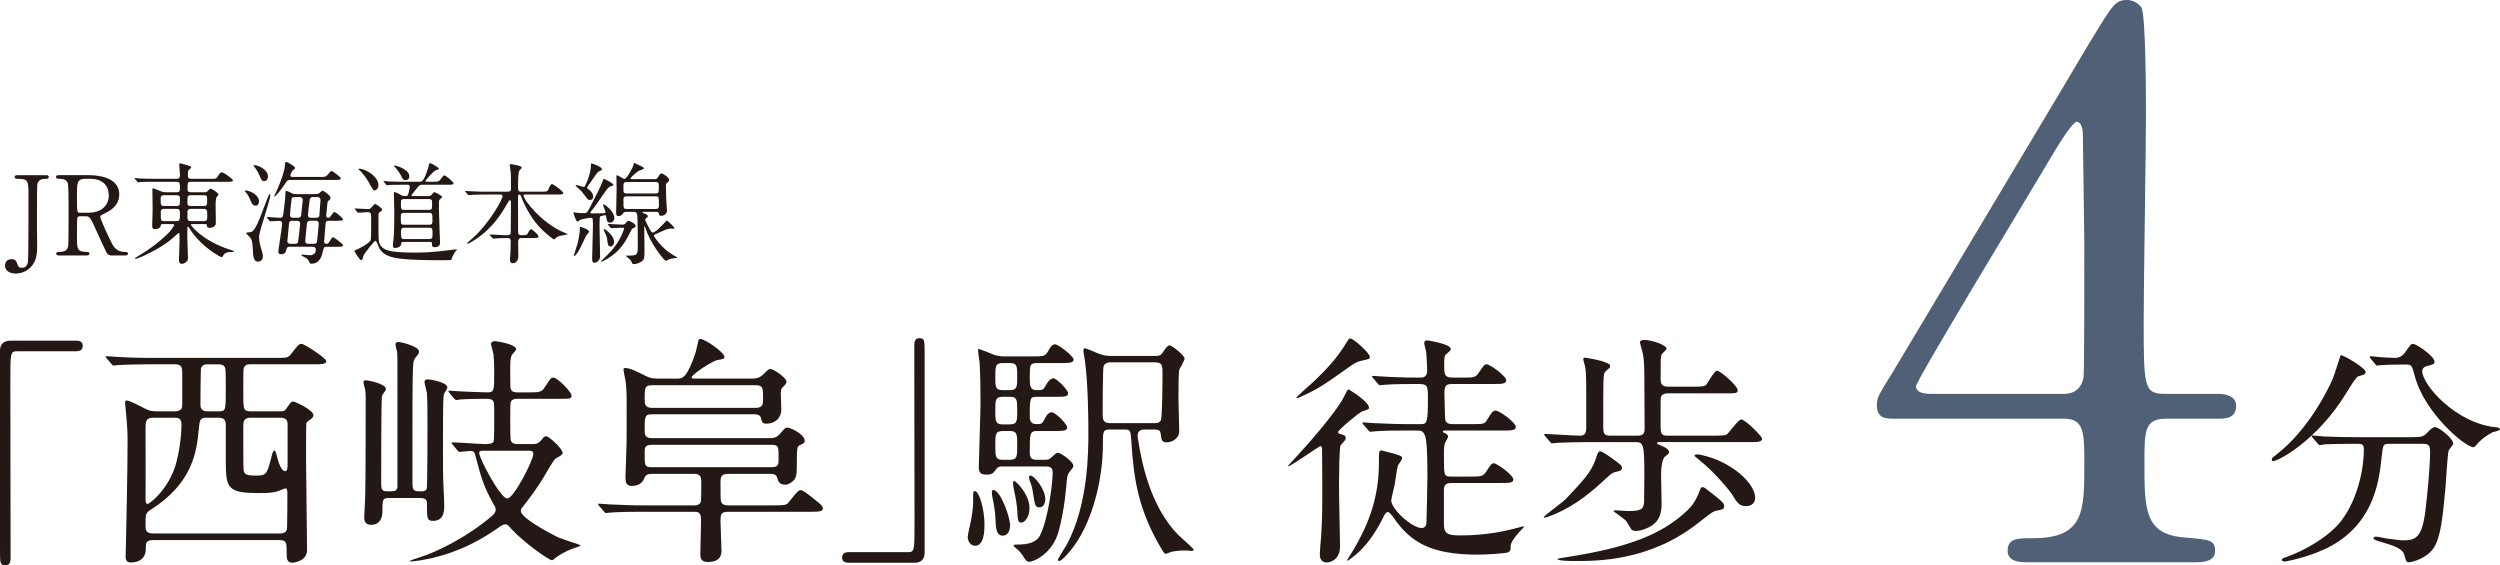 <?xml version="1.0" encoding="UTF-8"?><svg id="_レイヤー_2" xmlns="http://www.w3.org/2000/svg" width="385.807" height="87.224" viewBox="0 0 385.807 87.224"><defs><style>.cls-1{fill:#231815;}.cls-2{fill:#4f6077;}</style></defs><g id="_レイヤー_1-2"><path class="cls-1" d="M7.097,27.033c.17,0,.426,0,.426.289,0,.271-.238.271-.511.271-.221,0-1.121,0-1.258.884-.051.289-.051,5.473-.051,6.442,0,.425.034,2.499.034,2.975,0,1.02-.017,2.363-1.037,3.383-.629.629-1.462.935-2.277.935-.918,0-1.649-.408-1.649-1.224,0-.425.222-.986,1.003-.986.629,0,.731.272.969.918.119.306.289.408.612.408.782,0,.901-.612.969-1.02.068-.51.068-8.788.068-10.08,0-2.396,0-2.635-1.785-2.635-.067,0-.34,0-.34-.271,0-.289.255-.289.425-.289h4.402Z"/><path class="cls-1" d="M13.71,27.033c.816,0,4.691.085,4.691,2.94,0,1.734-1.309,2.516-2.261,2.975-.595.289-.663.323-.663.51,0,.408,1.428,3.417,1.769,4.062.237.459.696,1.36,2.006,1.36.17,0,.51,0,.51.272,0,.238-.34.272-.425.272h-2.125c-.17,0-.51,0-.799-.493-.103-.17-1.31-2.805-1.496-3.229-.935-2.057-1.054-2.329-1.648-2.329h-.936c-.119,0-.34.068-.391.204-.068.17-.068,2.414-.068,2.805,0,2.057,0,2.499,1.564,2.499.118,0,.356,0,.356.272s-.306.272-.493.272h-4.198c-.17,0-.425-.034-.425-.272,0-.272.238-.272.476-.272,1.173,0,1.343-.544,1.395-1.173.033-.578.033-5.252.033-6.051,0-.629,0-3.009-.136-3.434-.221-.629-.952-.629-1.343-.629-.102,0-.459,0-.459-.306,0-.255.306-.255.51-.255h4.556ZM13.098,27.593c-1.224,0-1.224.765-1.224,2.516,0,2.668,0,2.72.459,2.72h1.377c1.666,0,3.077-.918,3.077-2.686,0-1.189-.646-2.55-2.856-2.55h-.833Z"/><path class="cls-1" d="M25.1,34.58c-.271,0-.288.102-.306.289-.051.357-.544.493-.85.493-.272,0-.459-.051-.459-.51,0-.204.068-2.005.068-2.379,0-.51-.034-2.805-.034-3.281,0-.085,0-.136.067-.136.085,0,.459.136.766.272.544.238.781.34,1.258.34h1.665c.188,0,.493,0,.493-.51,0-.901,0-1.105-.544-1.105h-3.399c-1.496,0-1.989.017-2.142.034-.068.017-.306.051-.374.051-.051,0-.085-.051-.136-.119l-.34-.391c-.068-.068-.068-.085-.068-.102,0-.034.017-.051.068-.051.102,0,.629.051.747.068.833.034,1.53.051,2.329.051h3.314c.493,0,.544-.187.544-.629,0-.238-.102-1.309-.102-1.53,0-.187.034-.238.152-.238.052,0,.885.238,1.174.323.492.136.51.221.51.323s-.392.391-.425.459c-.052.119-.085.238-.085.748,0,.391.051.544.561.544h3.025c.714,0,.799,0,.986-.306.408-.697.544-.697.663-.697.34,0,1.717,1.054,1.717,1.224,0,.238-.34.238-.918.238h-5.474c-.612,0-.612.102-.612,1.139,0,.221.052.476.493.476h2.074c.306,0,.391,0,.577-.221.238-.255.307-.323.426-.323.203,0,1.206.663,1.206.884,0,.102-.34.459-.356.561-.051.153-.085.731-.085.901,0,.459.034,2.533.034,2.958,0,.731-.918.731-.986.731-.356,0-.374-.153-.391-.391-.018-.187-.068-.187-.493-.187h-1.768c-.085,0-.204,0-.204.119,0,.136,1.836,2.516,6.153,3.875.425.136.476.153.476.204,0,.068-.033.102-.119.102-.611,0-1.24,0-1.563.595-.085.17-.119.221-.221.221-.153,0-2.261-1.19-3.723-2.839-.697-.782-1.003-1.241-1.326-1.75-.051-.068-.067-.119-.136-.119-.085,0-.085.102-.085.17,0,.221-.018,1.139-.018,1.326,0,.493.103,3.077.103,3.281,0,.272-.034.476-.306.697-.119.085-.374.255-.629.255-.408,0-.459-.34-.459-.561,0-.102.102-2.72.102-3.213,0-.884,0-.986-.136-.986-.051,0-.884.748-1.003.85-1.802,1.598-5.287,3.145-5.66,3.145-.034,0-.085,0-.085-.068,0-.085.765-.544,1.002-.68,1.989-1.189,4.046-2.992,4.573-3.722.17-.238.476-.663.476-.748,0-.153-.136-.153-.289-.153h-1.496ZM27.225,31.792c.544,0,.544-.187.544-1.037,0-.442-.034-.629-.544-.629h-1.887c-.51,0-.544.204-.544.629,0,.867.018,1.037.562,1.037h1.869ZM25.355,32.234c-.222,0-.544.017-.544.476,0,1.377,0,1.411.544,1.411h1.835c.527,0,.578-.136.578-1.122,0-.527-.017-.765-.561-.765h-1.853ZM29.485,30.126c-.526,0-.561.136-.561.986,0,.51.034.68.544.68h1.955c.544,0,.544-.119.544-.986,0-.476,0-.68-.544-.68h-1.938ZM31.424,34.121c.561,0,.561-.255.561-.765,0-.867,0-1.122-.578-1.122h-1.921c-.561,0-.561.272-.561.748,0,1.003,0,1.139.561,1.139h1.938Z"/><path class="cls-1" d="M39.466,31.741c-.477,0-.63-.357-.833-.884-.137-.34-.426-.901-.663-1.139-.034-.034-.204-.204-.204-.221,0-.085.085-.102.187-.102.426,0,2.023.578,2.023,1.7,0,.374-.222.646-.51.646ZM39.771,40.376c-.562,0-.68-.748-.714-1.224-.103-1.938-.136-2.159-.612-2.669-.067-.085-.476-.442-.476-.51,0-.119.611-.119.696-.153.392-.119.681-.204,1.717-2.89.357-.952,1.037-2.737,1.105-2.839.017-.034.051-.119.136-.119.051,0,.103.034.103.119,0,.714-1.751,5.66-1.751,6.425,0,.085.051.833.152,1.224.392,1.376.442,1.53.442,1.802,0,.714-.527.833-.799.833ZM40.791,27.951c-.374,0-.459-.187-.781-.935-.222-.544-.562-1.037-.697-1.173-.051-.068-.188-.221-.188-.289s.119-.068.153-.068c.442,0,2.074.595,2.074,1.75,0,.306-.119.714-.562.714ZM50.718,34.07c-.459,0-.476.272-.492.731-.018.391-.204,2.193-.204,2.482,0,.306.204.34.356.34.255,0,.272-.034.493-.374.34-.561.374-.629.51-.629.238,0,1.564,1.054,1.564,1.224,0,.238-.34.238-.918.238h-1.598c-.442,0-.477.119-.629.799-.153.646-.426,1.819-1.803,1.819-.17,0-.17-.034-.322-.374-.17-.374-.392-.493-.766-.68-.391-.187-.391-.204-.391-.272,0-.051.051-.085.136-.085.034,0,.97.102,1.156.102.51,0,.935-.255.935-.918,0-.271-.204-.391-.492-.391h-3.57c-.187,0-.408.068-.459.306-.102.459-.187.85-.833.85-.289,0-.441-.102-.441-.408s.595-3.893.595-4.318-.357-.425-.476-.425c-.204,0-1.207.068-1.36.068-.051,0-.085-.034-.136-.102l-.34-.408c-.068-.068-.068-.085-.068-.102,0-.034.018-.051.051-.051.323,0,1.734.119,2.023.119.425,0,.441-.289.51-.782.17-1.462.289-2.21.306-3.162,0-.119.051-.204.153-.204.17,0,.85.391,1.003.442.152.051.356.051.493.051h2.872c.137,0,.408,0,.629-.102.103-.051.477-.442.578-.442.103,0,1.224.714,1.224,1.122,0,.204-.102.289-.34.476-.119.085-.119.153-.17.629-.017.221-.152,1.547-.152,1.649,0,.153.067.323.356.323.153,0,.188-.068.357-.289.374-.527.425-.595.561-.595.238,0,1.309.935,1.309,1.122,0,.221-.374.221-.9.221h-1.31ZM44.803,27.764c-.425,0-.51.119-.815.595-.596.918-1.462,1.972-1.615,1.972-.051,0-.051-.051-.051-.068,0-.051.34-.731.441-.969.307-.68,1.14-2.703,1.207-3.757.034-.493.051-.561.188-.561.17,0,1.394.68,1.394.969,0,.085-.391.34-.442.408-.033.068-.306.544-.306.748,0,.153.119.204.561.204h4.097c.731,0,.816,0,1.225-.476.34-.391.374-.442.476-.442.153,0,1.428.918,1.428,1.139,0,.238-.323.238-.9.238h-6.885ZM45.108,34.07c-.118,0-.441,0-.492.323,0,.034-.272,2.771-.272,2.805,0,.425.357.425.493.425h.697c.425,0,.459-.187.492-.493.052-.425.289-2.312.289-2.601,0-.459-.356-.459-.493-.459h-.714ZM45.482,30.415c-.425,0-.459.187-.476.272-.102.68-.255,2.38-.255,2.499,0,.425.374.425.493.425h.714c.459,0,.492-.238.526-.476.018-.085.238-2.244.238-2.278,0-.374-.289-.442-.493-.442h-.748ZM47.812,34.07c-.289,0-.408.187-.442.391-.017.17-.271,2.686-.271,2.753,0,.272.204.408.476.408h.867c.289,0,.442-.102.476-.306.018-.102.272-2.533.272-2.788,0-.459-.34-.459-.476-.459h-.901ZM48.305,30.415c-.17,0-.408.017-.493.323-.051.187-.289,2.329-.289,2.431,0,.442.391.442.493.442h.799c.356,0,.459-.17.476-.442.018-.119.17-2.193.17-2.278,0-.476-.34-.476-.476-.476h-.68Z"/><path class="cls-1" d="M54.8,32.319q-.068-.085-.068-.102c0-.034.034-.051.051-.051.289,0,1.632.102,1.938.102.322,0,.391-.034.595-.255.441-.476.493-.544.561-.544.085,0,1.088.595,1.088.901,0,.085-.067.153-.119.187-.17.119-.407.289-.425.374-.017.085-.017,1.853-.017,2.125,0,2.125.051,2.261.17,2.533.441,1.054,1.581,1.394,5.456,1.394,3.077,0,4.964-.374,6.12-.476.033,0,.373-.051.373-.034,0,.068-.067.153-.237.323-.068.068-.323.51-.477.833-.033.068-.118.442-.187.493-.017.034-1.751.034-1.938.034-1.599,0-4.25-.034-5.797-.221-1.343-.17-2.686-.442-3.349-1.615-.085-.153-.408-1.156-.612-1.156-.136,0-1.802,2.006-1.869,2.38-.051.306-.119.595-.34.595-.255,0-1.021-1.36-1.021-1.377,0-.136.188-.187.289-.221.255-.085,2.006-.935,2.227-1.513.068-.187.068-2.651.068-3.042,0-1.105,0-1.241-.595-1.241-.221,0-1.207.085-1.411.085-.051,0-.085-.034-.153-.119l-.322-.391ZM57.791,29.396q-.221,0-.781-1.071c-.188-.357-.527-.986-1.36-1.904-.051-.051-.323-.255-.323-.323s.103-.068.119-.068c.952,0,3.162,1.309,2.94,2.72-.051.323-.322.646-.595.646ZM62.228,37.333c-.221,0-.289.017-.322.323-.052.493-.646.612-.918.612-.17,0-.357-.017-.357-.391,0-.187.102-1.003.119-1.173.068-.765.102-2.448.102-3.893,0-.476-.067-2.924-.067-3.009,0-.051,0-.153.067-.153.222,0,.731.272,1.088.476.068.034.238.136.442.136.306,0,.408,0,.51-.102.188-.187.34-1.207.34-1.343,0-.306-.221-.306-.391-.306h-.595c-1.496,0-1.989.034-2.159.034-.051.017-.306.051-.356.051-.052,0-.086-.051-.153-.119l-.323-.391c-.067-.068-.067-.085-.067-.102,0-.034.017-.051.051-.051.119,0,.646.068.748.068.833.034,1.547.051,2.328.051h2.448c.306,0,.663,0,1.343-2.244.017-.068.085-.408.102-.476.018-.068.052-.153.17-.153.188,0,1.377.697,1.377.884,0,.085-.425.17-.493.204-.577.323-1.614,1.598-1.614,1.683,0,.017.034.102.153.102h.985c.867,0,.986,0,1.496-.748.051-.085.17-.238.289-.238.237,0,1.428,1.054,1.428,1.207,0,.238-.34.238-.918.238h-3.773c-.527,0-.595.051-1.003.578-.119.136-.816,1.003-.816,1.071,0,.102.137.102.188.102h2.362c.272,0,.392,0,.595-.238.272-.323.307-.357.392-.357.204,0,1.207.578,1.207.731,0,.102-.392.391-.426.458-.067.119-.067.255-.067,1.496,0,.799.17,4.76.17,5.117,0,.476-.357.68-.799.68-.408,0-.442-.187-.442-.408,0-.289,0-.408-.237-.408h-4.199ZM62.567,27.797c-.34,0-.425-.153-.748-.816-.221-.442-.799-1.122-.815-1.139-.051-.051-.221-.204-.221-.255,0-.034.119-.034.136-.034.34,0,2.566.714,2.21,1.904-.085.272-.374.34-.562.34ZM66.223,34.682c.51,0,.51-.221.51-.731,0-.952-.018-1.104-.527-1.104h-3.842c-.51,0-.51.221-.51.765,0,.935,0,1.071.51,1.071h3.859ZM66.171,32.387c.511,0,.511-.136.511-.986,0-.458,0-.68-.511-.68h-3.773c-.526,0-.526.204-.526.697,0,.85,0,.969.526.969h3.773ZM66.239,36.892c.51,0,.51-.289.51-.867,0-.612,0-.884-.51-.884h-3.842c-.459,0-.51.255-.51.493,0,1.139,0,1.258.527,1.258h3.824Z"/><path class="cls-1" d="M80.503,36.739c-.459,0-.544.204-.544.714,0,.323.034,1.819.034,2.107,0,.612-.341,1.054-.867,1.054-.425,0-.425-.408-.425-.578,0-.153.067-.952.067-1.02.018-.595.051-1.615.051-1.733,0-.544-.271-.544-.492-.544h-.596c-.425,0-.9.034-1.104.051-.085,0-.425.034-.493.034q-.067,0-.152-.102l-.374-.425c-.018-.017-.052-.051-.052-.085,0-.034.052-.034.068-.034.34,0,1.853.119,2.159.119h.51c.493,0,.526-.221.526-.527,0-.714.034-3.893.034-4.539,0-.17,0-.323-.152-.323-.137,0-.153.051-.511.663-.73,1.258-2.039,3.519-4.776,5.354-.017.017-1.02.68-1.24.68-.034,0-.103-.017-.103-.068,0-.051.884-.799,1.054-.952,2.329-2.107,4.42-5.745,4.42-6.306,0-.255-.238-.255-.425-.255h-2.295c-.476,0-1.156,0-1.785.034-.102,0-.595.051-.696.051-.052,0-.068,0-.17-.102l-.34-.408c-.034-.051-.068-.085-.068-.102,0-.034.051-.034.068-.034.118,0,.662.051.781.051.969.051,1.598.068,2.295.068h3.383c.561,0,.561-.255.561-.544,0-1.462,0-2.023-.034-2.397-.017-.119-.152-1.071-.152-1.156,0-.153.102-.153.152-.153.052,0,1.7.221,1.7.527,0,.102-.356.408-.391.493-.17.374-.188,1.819-.188,2.312,0,.595,0,.918.442.918h3.179c.782,0,.9,0,1.088-.408.306-.714.408-.765.544-.765.204,0,1.733,1.122,1.733,1.359,0,.255-.322.255-.918.255h-4.878c-.222,0-.34,0-.34.153,0,.612,2.771,4.301,6.391,5.762.374.153.426.153.426.204,0,.051-.986.204-1.174.255-.306.085-.458.153-.714.391-.136.136-.17.17-.221.17-.067,0-1.444-.952-2.516-2.227-.289-.323-1.615-1.921-2.566-4.403-.085-.221-.119-.306-.272-.306-.204,0-.204.238-.204.425,0,1.479.018,3.858.018,5.354,0,.187,0,.493.476.493h.306c.527,0,.629-.034.816-.493.068-.136.238-.425.391-.425.222,0,1.156.884,1.156,1.088,0,.272-.289.272-.918.272h-1.683Z"/><path class="cls-1" d="M91.298,32.931c.562,0,1.258,0,1.684-.017.459-.017.459-.068.459-.17,0-.187-.392-1.071-.392-1.105s.051-.085.119-.085c.238,0,1.632,1.105,1.632,2.074,0,.476-.323.731-.663.731-.441,0-.493-.34-.578-.85-.033-.255-.051-.306-.187-.306-.068,0-.714.153-.765.204-.085.085-.085,1.19-.085,1.479,0,.731.085,3.978.085,4.641,0,.68-.51,1.02-.901,1.02-.289,0-.323-.289-.323-.714,0-.765.119-4.182.119-4.879,0-.238,0-1.003-.051-1.173-.034-.136-.085-.17-.306-.17-.068,0-1.275.17-1.564.306-.085.034-.407.289-.492.289-.17,0-.612-1.343-.612-1.377,0-.051.034-.051.085-.051.068,0,.629.068.748.085.085,0,.697.034.85.034.408,0,.477-.119,1.054-1.224.612-1.173,1.496-2.873,1.734-3.587.152-.425.17-.476.271-.476.052,0,1.428.646,1.428.901,0,.136-.033.136-.407.255-.222.068-.392.204-.51.357-.731.952-1.734,2.601-2.533,3.501-.068.068-.119.187-.085.238.017.051.119.068.187.068ZM90.907,35.752c0,.119-.374.476-.425.578-.374.697-.85,1.887-1.292,2.567-.034.051-.408.612-.578.612-.017,0-.067-.017-.067-.068,0-.051.51-1.564.577-1.819.341-1.326.357-2.125.357-2.261,0-.306,0-.357.102-.357.103,0,.527.187.663.238.425.187.663.323.663.51ZM90.891,29.276c.526.374.646.799.646,1.054,0,.408-.306.544-.51.544-.103,0-.221-.034-.374-.17-.136-.153-.748-1.003-.901-1.173-.152-.153-.935-.85-.935-.884,0-.068.068-.085.136-.085.17,0,.97.289,1.156.289.119,0,.153-.068.391-.629.204-.476.697-1.649.697-2.822,0-.068,0-.187.102-.187.018,0,1.581.51,1.581.867,0,.051,0,.153-.067.187-.068.051-.459.204-.527.272-.204.187-.952,1.326-1.139,1.581-.136.17-.595.765-.562.918.018.034.255.204.307.238ZM93.865,34.716q-.068-.085-.068-.119c0-.034.034-.034.051-.034.323,0,1.87.102,2.228.102.271,0,.391-.102.492-.238.17-.238.255-.34.426-.34.271,0,1.104.476,1.104.816,0,.102-.085.17-.17.204q-.357.136-.477.357c-.714,1.411-1.104,2.125-1.853,2.958-1.207,1.343-2.736,1.972-2.787,1.972-.018,0-.052,0-.052-.034,0-.051.018-.068.103-.153,1.274-1.258,1.411-1.394,1.733-1.802,1.31-1.598,1.717-3.094,1.717-3.127,0-.136-.067-.136-.561-.136-.204,0-1.258.068-1.411.068-.051,0-.085-.034-.153-.102l-.322-.391ZM94.766,37.316c0,.578-.425.731-.578.731-.373,0-.407-.442-.492-1.156-.018-.221-.137-.578-.459-1.275-.018-.068-.068-.153-.068-.187,0-.051.051-.085.085-.085.103,0,.544.357.731.544.17.17.781.765.781,1.428ZM96.687,32.693c-.221,0-.34,0-.493.187-.187.238-.391.476-.714.476-.391,0-.391-.255-.391-.714,0-.493.068-2.941.068-3.485,0-.289-.034-1.683-.034-1.989,0-.068,0-.119.102-.119.17,0,.952.561,1.156.561.34,0,1.377-1.887,1.394-2.227.018-.119.034-.238.136-.238.034,0,.851.408.986.476.238.119.476.238.476.374,0,.119-.696.306-.815.374-.562.391-1.258,1.037-1.258,1.173,0,.102.034.102.323.102h3.264c.356,0,.476-.017.611-.238.374-.578.425-.646.595-.646.222,0,1.173.629,1.173,1.003,0,.119-.085.238-.203.34-.238.204-.307.272-.307.561,0,.255.051,1.53.051,1.819,0,.323.119,1.87.119,2.005,0,.765-.815.816-.9.816-.238,0-.272-.068-.374-.408-.051-.204-.272-.204-.392-.204h-1.954c-.085,0-.153,0-.153.068,0,.068.034.085.323.204.136.034.493.187.493.391,0,.136-.034.153-.307.357-.034.034-.102.102-.102.204,0,.119.51,1.088.611,1.292.137.255.357.68.562.68.408,0,1.563-1.224,1.938-1.649.034-.051.188-.221.221-.221.086,0,1.19,1.003,1.19,1.189,0,.068-.051.085-.103.085-.067.017-.373-.017-.441-.017-.493,0-.85.17-2.312.833-.307.136-.307.153-.307.255,0,.17,1.156,1.938,2.958,2.992.544.323.612.34.612.408,0,.051-.052.051-.272.068-.238.017-.629.068-.969.187-.068.034-.425.238-.51.238-.153,0-1.921-2.04-2.855-4.318-.068-.153-.374-1.054-.408-1.054-.051,0-.051.493-.051.578,0,.17.033,2.838.033,3.145,0,1.037,0,1.411-.374,1.7-.34.255-.917.459-1.325.459-.103,0-.136-.034-.188-.119-.136-.289-.17-.374-.34-.578-.102-.102-.646-.561-.646-.578,0-.051.051-.051.493-.051,1.274,0,1.343-.17,1.343-1.411,0-.782,0-4.352-.085-4.844-.068-.408-.255-.493-.596-.493h-1.054ZM96.721,28.086c-.221,0-.442.034-.51.357v.969c0,.442.323.442.526.442h4.42c.51,0,.51-.068.51-1.309,0-.459-.34-.459-.51-.459h-4.437ZM96.721,30.296c-.187,0-.51.017-.51.476,0,1.445,0,1.479.51,1.479h4.487c.153,0,.477-.034.477-.459,0-1.428,0-1.496-.493-1.496h-4.471Z"/><path class="cls-1" d="M11.702,52.573c.722,0,1.063.228,1.063.798s-.304.836-1.063.836H2.621c-1.025,0-1.025.228-1.025,4.787,0,4.255.038,23.139.038,27.014,0,.874-.19,1.216-.798,1.216-.836,0-.836-.266-.836-2.508v-30.585c0-1.064.607-1.558,1.634-1.558h10.068Z"/><path class="cls-1" d="M23.638,83.348c-1.14,0-1.14.456-1.14,1.368,0,1.406-.987,2.09-2.279,2.09-.836,0-.836-.608-.836-1.026,0-.19.038-.95.038-1.14.076-3.534.266-12.121.266-16.414,0-1.064,0-1.9-.228-4.37-.076-.76-.152-1.52-.152-1.634,0-.152,0-.418.19-.418.569,0,2.279.95,2.887,1.254.685.38,1.179.418,1.977.418h2.545c.418,0,1.216-.038,1.216-.912v-5.015c0-.798-.076-1.33-1.102-1.33h-3.875c-.912,0-3.458.038-4.788.114-.113,0-.684.076-.798.076-.151,0-.228-.076-.342-.228l-.76-.874q-.152-.19-.152-.266c0-.076.076-.076.152-.076.229,0,1.368.114,1.634.114,1.102.076,3.077.152,5.243.152h19.226c1.709,0,1.899,0,2.394-.646,1.063-1.368,1.178-1.52,1.596-1.52s3.799,2.204,3.799,2.66c0,.494-.76.494-2.014.494h-9.688c-.418,0-.911.038-1.063.722-.038.228-.038,3.191-.038,3.762,0,2.47,0,2.773,1.178,2.773h4.521c.494,0,.684-.038.912-.38.722-1.026.798-1.14,1.063-1.14.342,0,3.153,1.33,3.153,2.127,0,.228-.189.456-.38.57-.189.114-.684.494-.722.646-.038.228-.038,5.053-.038,5.699,0,1.976.152,11.702.152,13.906,0,1.71-2.09,1.938-2.242,1.938-.911,0-.911-.646-.911-1.862,0-1.14,0-1.634-1.103-1.634h-19.491ZM23.6,64.465c-1.14,0-1.14.684-1.14,1.71,0,1.634.038,8.814,0,10.258-.038.95.038,1.33.305,1.33.342,0,3.115-2.166,4.293-5.852.57-1.861.95-4.521.95-6.421,0-1.026-.646-1.026-1.064-1.026h-3.344ZM31.845,64.465c-1.025,0-1.025.38-1.178,1.862-.304,3.343-.95,8.245-7.371,12.31-.836.532-.836.722-.836,2.318,0,.798,0,1.368,1.178,1.368h19.529c.836,0,1.14-.304,1.14-1.026.038-1.634.038-3.533.038-5.129,0-.418,0-.798-.304-.798-.152,0-.76.304-.912.342-.684.266-1.178.38-3.153.38-4.825,0-5.129-.722-5.129-4.863v-5.661c0-.494-.114-1.102-1.064-1.102h-1.938ZM33.782,63.477c1.064,0,1.064-.152,1.064-3.496,0-.532,0-2.963-.076-3.153-.19-.57-.722-.608-1.063-.608h-1.597c-.493,0-.949.076-1.102.684-.038.228-.076,4.788-.076,5.434,0,.418,0,1.14,1.064,1.14h1.785ZM38.684,64.465c-1.102,0-1.14.646-1.14,1.368,0,.608,0,6.231.038,6.573.076.836.418.988,2.052.988,1.52,0,1.596-.304,2.317-3.116.038-.19.19-.76.418-.76.152,0,.342.798.418,1.064.076.342.532,2.127,1.216,2.127.342,0,.38-.494.38-1.14v-6.155c0-.684-.418-.95-1.14-.95h-4.56Z"/><path class="cls-1" d="M60.08,76.851c-1.063,0-1.063.228-1.063,2.052,0,.95-.342,2.09-1.748,2.09-1.025,0-1.063-.798-1.063-1.178,0-.456.151-2.622.151-3.115.076-2.736.076-12.386.076-15.122,0-.608,0-1.026-.114-1.596-.037-.114-.228-.798-.228-.988,0-.304.228-.304.342-.304.494,0,3.116.57,3.116,1.33,0,.076-.038.19-.076.266-.418.57-.456.608-.532.912-.114.608-.114,11.588-.114,13.336,0,1.102.152,1.292,1.026,1.292.949,0,1.367,0,1.481-.608v-17.971c0-1.596,0-2.28-.038-2.85-.038-.19-.266-1.064-.266-1.254,0-.228.189-.38.456-.38.151,0,3.191.608,3.191,1.52,0,.114-.076.304-.152.418-.607.684-.76.874-.798,2.128-.076,2.204-.076,3.761-.076,17.781,0,1.216.38,1.216,1.33,1.216.229,0,.722,0,.874-.38.114-.266.114-8.625.114-9.765,0-1.33,0-3.761-.076-4.977-.038-.266-.38-1.482-.38-1.748,0-.342.266-.418.531-.418.19,0,3.002.418,3.002,1.254,0,.152-.456.836-.532,1.026-.113.418-.151.57-.151,9.081,0,1.368,0,3.914.076,5.129.113,2.09.113,2.47.113,3.153,0,.532,0,2.204-1.709,2.204-.95,0-.95-.418-.95-2.47,0-.57,0-1.064-1.064-1.064h-4.749ZM69.845,68.606c-.114-.114-.152-.19-.152-.228,0-.076.038-.114.114-.114.798,0,4.332.266,5.054.266s1.216-.076,1.329-.456c.076-.266.076-2.432.076-2.887,0-.494.038-2.85-.076-3.154-.189-.494-.835-.494-1.216-.494-.949,0-3.153.038-4.027.114-.075.038-.455.076-.531.076-.114,0-.229-.114-.342-.228l-.723-.874c-.113-.152-.151-.19-.151-.266,0-.076.038-.076.113-.076.305,0,1.482.114,1.71.114.874.038,3.458.152,4.142.152,1.102,0,1.102-.19,1.102-3.153,0-.19,0-1.71-.113-2.66,0-.266-.381-1.406-.381-1.634,0-.38.381-.456.608-.456.266,0,3.268.456,3.268,1.254,0,.114-.304.456-.494.684-.342.342-.418.798-.418,2.204,0,.304,0,2.888.038,3.078.114.608.608.684,1.102.684h1.521c1.709,0,2.165,0,2.621-.722.912-1.406,1.026-1.558,1.368-1.558.646,0,2.812,2.204,2.812,2.773,0,.494-.342.494-1.33.494h-6.953c-.304,0-.911,0-1.102.532-.076.228-.076,2.014-.076,2.583,0,1.178,0,3.154.114,3.382.189.494.836.494,1.063.494h2.242c.531,0,.874,0,1.443-.684.19-.266.418-.532.684-.532.418,0,2.546,1.938,2.546,2.583q0,.304-.836.722c-.456.228-.607.494-2.014,2.887-.987,1.672-2.165,3.268-3.306,4.711-.151.152-.304.38-.304.646,0,.988,3.913,3.153,5.699,4.027.532.266,3.533,1.216,3.533,1.254,0,.152-.722.342-.911.418-.494.152-1.634.57-2.85,1.444-.19.152-.532.456-.646.456-.494,0-4.445-2.812-6.307-4.863-.418-.494-.608-.684-.912-.684-.342,0-.722.266-1.025.494-2.736,1.938-6.688,4.179-12.007,5.053-.607.114-1.52.19-1.558.19s-.114,0-.114-.076c0-.114,1.141-.456,1.406-.532,2.773-.874,7.371-3.116,11.284-6.459.266-.228.532-.532.532-.95,0-.19-.038-.342-.267-.722-1.634-2.85-2.014-4.37-2.888-7.675-.113-.456-.228-.646-.76-.646-.228,0-1.481.152-1.672.152-.113,0-.189-.114-.342-.266l-.722-.874ZM74.556,69.556c-.304,0-.607.038-.607.342,0,.836,3.268,7.029,4.331,7.029,1.026,0,4.027-5.927,4.027-6.877,0-.494-.418-.494-.722-.494h-7.029Z"/><path class="cls-1" d="M100.664,63.933c-1.178,0-1.178.304-1.178,2.47,0,.57,0,1.216,1.102,1.216h18.01c.607,0,1.178,0,1.747-.646.76-.874.836-.988,1.178-.988.418,0,2.66,1.026,2.66,2.014,0,.304-.038.38-.722.684-.418.19-.494.38-.494,2.584,0,1.634,0,2.204-.38,2.735-.305.418-.912.798-1.406.798-.949,0-1.102-.57-1.254-1.102-.189-.57-.684-.57-1.063-.57h-6.421c-1.216,0-1.254.494-1.254,1.406,0,1.824,0,2.698.114,2.964.228.456.722.494,1.102.494h7.066c1.559,0,1.824-.076,2.09-.304.342-.342,1.521-2.052,1.938-2.052.456,0,1.141.57,2.964,2.052.267.228.532.532.532.76,0,.532-.76.532-2.052.532h-12.576c-1.14,0-1.178.456-1.178,1.481,0,.684.151,4.065.151,4.445,0,.532,0,1.824-2.127,1.824-1.14,0-1.14-.798-1.14-1.254,0-.798.113-4.293.113-5.015,0-1.216-.189-1.481-1.063-1.481h-8.017c-.836,0-3.458,0-4.788.114-.113,0-.684.076-.798.076-.113,0-.189-.076-.342-.266l-.722-.836c-.152-.19-.152-.228-.152-.266,0-.076.038-.076.114-.076.267,0,1.444.114,1.672.114,1.748.076,3.458.152,5.205.152h7.865c.228,0,.76,0,.987-.532.076-.19.076-2.66.076-3.001,0-.798-.076-1.33-1.102-1.33h-6.497c-.836,0-1.026.228-1.254.798-.342.798-1.102,1.064-1.938,1.064s-.912-.722-.912-1.33c0-.532.114-2.926.114-3.419.076-1.938.076-2.508.076-7.523,0-1.368,0-2.508-.152-3.8-.038-.304-.342-1.671-.342-1.899,0-.114.076-.228.228-.228.76,0,1.672.456,3.191,1.216.874.456,1.521.418,2.014.418h2.926c.646,0,1.444,0,2.773-4.027.076-.228.342-1.482.418-1.786.038-.228.114-.304.342-.304.646,0,3.686,2.052,3.686,2.773,0,.304-.266.342-1.14.494-.684.114-3.913,2.204-3.913,2.66,0,.19.228.19.569.19h8.587c.722,0,1.254,0,2.014-.76.646-.646.722-.722.988-.722.494,0,2.47,1.368,2.47,1.938,0,.266-.076.38-.608.912-.113.114-.266.266-.266.912,0,.38.076,2.089.076,2.47,0,1.368-.988,2.204-2.28,2.204-.684,0-.722-.266-.836-.836-.151-.608-.798-.608-1.063-.608h-15.729ZM100.664,59.45c-1.178,0-1.178.418-1.178,2.09,0,.76,0,1.406,1.178,1.406h15.957c1.141,0,1.141-.646,1.141-1.444,0-1.596,0-2.052-1.141-2.052h-15.957ZM100.626,68.644c-1.14,0-1.14.418-1.14,1.368,0,1.862,0,2.089,1.14,2.089h18.39c1.14,0,1.14-.417,1.14-1.368,0-1.862,0-2.09-1.14-2.09h-18.39Z"/><path class="cls-1" d="M131.027,86.844c-.723,0-1.064-.228-1.064-.798s.305-.836,1.064-.836h9.08c1.026,0,1.026-.228,1.026-4.788,0-4.255-.038-23.138-.038-27.014,0-.874.189-1.216.798-1.216.798,0,.798.266.798,2.507v30.585c0,1.064-.57,1.558-1.596,1.558h-10.068Z"/><path class="cls-1" d="M151.927,80.917c0,.798,0,3.306-1.443,3.306-.646,0-1.141-.608-1.141-1.368,0-.342.38-1.976.418-2.127.229-1.064.418-2.394.418-3.229,0-1.596,0-1.71.229-1.71.038,0,.151.038.228.076.57.342,1.292,2.85,1.292,5.053ZM160.894,70.962c.874,0,.95,0,1.367-.38.494-.456.761-.722.988-.722.418,0,2.394,1.368,2.394,2.014,0,.228-.076.304-.722,1.14-.114.152-.229.418-.304,1.292-.038.494-.305,4.293-1.254,7.712-.912,3.344-3.762,4.673-4.521,4.673-.342,0-.494-.076-1.026-.988-.228-.342-.569-.722-.76-.874-.075-.076-.646-.494-.646-.646s.418-.152.76-.152c2.659,0,3.191-1.102,3.382-1.52,1.178-2.432,1.899-7.751,1.899-9.612,0-.912-.646-.912-1.178-.912h-6.688c-.304,0-.607.076-.798.342-.531.722-.646.912-1.558.912-.874,0-1.178-.304-1.178-1.178,0-.608.266-8.587.266-9.879,0-1.481-.037-4.939-.151-6.307-.038-.228-.229-1.52-.229-1.786,0-.152,0-.228.114-.228.19,0,1.938.722,2.317.874.532.19,1.064.266,1.634.266h4.256c1.558,0,2.014,0,2.394-.646.532-.95.722-1.216,1.216-1.216.418,0,2.812,1.786,2.812,2.355,0,.532-.798.532-2.052.532h-3.533c-1.178,0-1.178.266-1.178,2.28,0,1.33.076,1.899,1.063,1.899.798,0,1.026,0,1.33-.608.266-.456.684-1.216,1.254-1.216.531,0,2.279,1.824,2.279,2.318,0,.532-.646.532-1.748.532h-3.077c-1.102,0-1.102.19-1.102,3.191,0,1.026.836,1.026,1.102,1.026.57,0,.798,0,1.102-.608.19-.418.57-1.216,1.178-1.216s2.394,1.824,2.394,2.356-.76.532-2.014.532h-2.583c-1.178,0-1.178.304-1.178,3.381,0,.988.569,1.064,1.14,1.064h.836ZM155.878,81.068c0,1.216-.646,1.596-1.102,1.596-.95,0-1.102-.988-1.14-2.394-.038-1.064-.19-2.204-.456-3.381-.076-.266-.114-.646-.114-.912,0-.342.152-.418.38-.342,1.103.418,2.432,4.217,2.432,5.433ZM155.878,60.209c1.103,0,1.103-.608,1.103-2.052,0-1.634,0-2.127-1.141-2.127h-1.102c-1.14,0-1.14.532-1.14,2.089s0,2.09,1.14,2.09h1.14ZM155.878,65.491c1.103,0,1.103-.57,1.103-2.09,0-1.634,0-2.166-1.103-2.166h-1.14c-1.14,0-1.14.532-1.14,2.166,0,1.52,0,2.09,1.102,2.09h1.178ZM155.765,70.962c1.216,0,1.216-.494,1.216-2.204,0-1.672,0-2.242-1.103-2.242h-1.063c-1.216,0-1.216.494-1.216,2.204s0,2.242,1.178,2.242h.988ZM157.626,80.65c-.57,0-.57-.494-.646-1.899-.038-.684-.19-1.748-.418-2.736-.076-.266-.229-1.216-.229-1.368,0-.19,0-.418.152-.418.38,0,2.394,2.166,2.394,4.141,0,1.558-.836,2.28-1.254,2.28ZM161.312,77.041c0,.684-.342,1.254-.874,1.254-.684,0-.722-.228-1.063-2.47-.076-.532-.229-1.102-.494-1.748-.038-.152-.076-.266-.076-.418,0-.19.076-.304.266-.266.57.076,2.242,2.09,2.242,3.647ZM178.333,54.928c.569,0,.798-.114,1.025-.418.532-.798.836-1.216,1.14-1.216.343,0,2.318,1.558,2.318,2.052,0,.266-.722,1.444-.836,1.748-.114.456-.114,3.761-.114,4.445,0,.722.114,4.255.114,5.053,0,.988-1.026,1.671-1.899,1.671-.799,0-.836-.38-.95-1.216-.038-.456-.076-.76-1.026-.76h-1.481c-.266,0-1.063,0-1.063.95,0,.19.038.38.075.608.532,3.496,1.9,10.411,6.27,14.78.38.342,2.317,2.051,2.317,2.204s-.228.19-.38.19c-.151,0-.76-.076-.912-.076-.38,0-1.253.038-2.089.19-.152.038-.874.342-.95.342-.19,0-.418-.417-.532-.57-3.686-6.155-4.407-10.828-4.787-17.06-.114-1.52-.189-1.558-1.102-1.558h-2.128c-1.14,0-1.14.228-1.14,2.318,0,5.129-1.481,11.55-4.483,15.691-.304.456-1.824,2.28-2.242,2.28-.151,0-.228-.114-.228-.19,0-.152,1.178-2.014,1.406-2.394,3.305-6.193,3.305-14.324,3.305-17.288,0-1.976-.037-7.333-.531-11.019-.038-.228-.229-1.292-.229-1.558,0-.114,0-.38.152-.38.38,0,2.052.798,2.317.874.229.076.836.304,1.558.304h7.105ZM171.228,55.916c-.418,0-.836.304-.911.57-.152.418-.152,6.725-.152,7.485s.076,1.33,1.14,1.33h6.839c.267,0,.76,0,.988-.418.266-.418.266-6.915.266-7.523,0-1.064-.151-1.444-1.178-1.444h-6.991Z"/><path class="cls-1" d="M204.023,69.29c0-.114-.037-.456-.266-.456-.114,0-4.598,3.115-4.901,3.115-.038,0-.076-.038-.076-.076,0-.038,1.521-1.634,1.71-1.862.494-.532,5.775-6.345,6.991-8.929.228-.456.456-.988.607-.988.114,0,3.191,1.899,3.191,2.85,0,.19-.113.228-1.025.532-.494.152-3.762,2.888-3.762,3.191,0,.19.152.266.304.304.646.152.874.228.874.646,0,.076,0,.19-.076.266-.075.152-.646.722-.722.874-.189.418-.228,4.597-.228,5.433-.038,1.444.151,8.549.151,10.145,0,2.166-1.672,2.47-2.013,2.47-1.103,0-1.103-.988-1.103-1.33,0-.304.152-2.242.19-2.545.189-2.85.189-4.332.189-8.473,0-2.394-.038-4.673-.038-5.167ZM211.395,55.08c0,.304-.152.342-1.216.57-.607.114-1.14.38-1.938.95-3.724,2.66-4.863,3.458-7.522,4.635-.418.19-.456.228-.532.228-.038,0-.114,0-.114-.114s2.242-2.089,2.584-2.394c2.09-1.976,3.761-3.799,5.129-6.079.304-.494.38-.646.607-.646.456,0,3.002,2.241,3.002,2.849ZM217.094,66.44c-.874,0-3.458,0-4.787.114-.152,0-.685.076-.836.076-.114,0-.19-.076-.304-.228l-.761-.874q-.151-.19-.151-.266c0-.076.038-.076.151-.076.267,0,1.444.114,1.672.114,1.748.076,3.42.152,5.205.152h1.938c1.025,0,1.14-.19,1.14-4.179,0-1.976-.19-2.014-1.786-2.014-.874,0-3.457,0-4.787.114-.152,0-.684.076-.798.076-.152,0-.228-.076-.342-.228l-.76-.874c-.114-.19-.152-.19-.152-.266,0-.038.038-.076.152-.076.151,0,2.014.152,2.394.152,2.773.114,2.85.114,4.863.114.342,0,1.102,0,1.102-1.026,0-.836-.114-2.508-.151-2.926-.038-.228-.305-1.178-.305-1.368,0-.342.229-.418.494-.418.038,0,3.609.532,3.609,1.33,0,.19-.038.228-.722.798-.229.19-.304.456-.304,1.709,0,1.292,0,1.9,1.254,1.9h1.634c1.747,0,1.976,0,2.507-.836.761-1.102.836-1.216,1.178-1.216.456,0,3.002,1.786,3.002,2.47,0,.57-.722.57-2.052.57h-6.269c-1.026,0-1.216.304-1.216,1.52,0,.456.075,2.508.075,2.926,0,1.216,0,1.748,1.216,1.748h3.002c1.748,0,1.938,0,2.355-.76.608-1.026.874-1.33,1.254-1.33.608,0,3.115,1.861,3.115,2.507,0,.57-.684.57-2.014.57h-8.891c-.228,0-.342,0-.342.152,0,.114.114.19.342.266.152.076.456.266.456.532,0,.19-.418.798-.456.912-.113.342-.189.646-.189,1.862,0,3.306,0,3.381,1.14,3.381h2.926c1.747,0,1.938,0,2.508-.836.722-1.102.798-1.216,1.14-1.216.456,0,3.001,1.824,3.001,2.508,0,.532-.684.532-2.052.532h-7.484c-1.102,0-1.178.494-1.178,1.254v4.978c0,1.444.342,1.862,2.432,1.862,4.027,0,6.839-.646,8.358-1.026.229-.038,1.368-.38,1.444-.38.037,0,.113,0,.113.076s-.569.646-.684.76c-1.292,1.444-1.368,1.976-1.368,2.318,0,.418,0,.684-.418.874-.493.152-3.153.342-4.673.342-7.219,0-10.41-1.9-13.07-5.851-.151-.19-.531-.722-.798-.722-.228,0-.418.228-.722.874-1.558,3.116-3.002,4.559-3.609,5.167-.76.722-1.786,1.481-1.899,1.481-.038,0-.038-.038-.038-.076,0-.114.836-1.368.987-1.634,1.786-3.078,3.914-7.295,3.914-13.336,0-1.861,0-1.976.417-1.976.038,0,1.368.342,1.786.456,1.254.38,1.368.418,1.368.76,0,.228-.608.988-.646,1.14-.151.456-.418,2.507-.493,2.925-.076.304-.532,2.242-.532,2.394,0,1.406,3.229,4.293,4.673,4.293.229,0,.646-.038.76-.722.038-.342.152-6.687.152-7.181,0-1.406,0-5.243-.342-6.269-.304-.874-.722-.874-1.33-.874h-1.52Z"/><path class="cls-1" d="M250.307,72.216c0,.304-.152.456-.798.57-.685.114-1.103.532-1.558.95-2.204,2.052-4.56,4.104-7.941,5.585-.266.114-1.481.57-1.634.57-.076,0-.151,0-.151-.076,0-.19,2.925-2.317,3.267-2.66,3.534-3.685,4.294-4.673,5.016-7.067.038-.076.19-.456.418-.456.114,0,.722.266,1.748,1.026,1.481,1.063,1.634,1.216,1.634,1.558ZM252.662,67.238c1.025,0,1.14-.417,1.14-1.216,0-2.127-.038-4.331-.038-6.497,0-2.356,0-3.762-.228-4.901-.038-.304-.456-1.634-.456-1.786,0-.342.494-.38.646-.38,1.216,0,3.458.798,3.458,1.368,0,.152-.685.722-.76.874-.152.342-.152.684-.152,3.647,0,.684,0,1.33,1.178,1.33h3.951c1.444,0,1.71-.076,1.938-.342.228-.266,1.216-2.127,1.634-2.127.531,0,3.191,2.355,3.191,3.001,0,.494-.229.494-2.052.494h-8.663c-1.178,0-1.178.608-1.178,1.178v4.104c0,1.216.418,1.253,1.216,1.253h6.953c.456,0,1.672,0,1.976-.152.418-.228,1.786-2.355,2.317-2.355.57,0,3.191,2.583,3.191,2.963,0,.532-.684.532-2.014.532h-13.905c-.076,0-.305.038-.305.19,0,.076.114.114.874.456.608.266.912.456.988.874.038.19-.038.266-.532.646-.646.456-.684,2.28-.684,3.115,0,.228.076,3.838.076,4.293,0,2.014-.76,2.888-1.748,3.458-.76.418-1.596.684-2.241.684-.152,0-.343-.038-.532-.114-.229-.114-.798-1.292-.988-1.481-.266-.266-1.899-1.406-1.899-1.444,0-.114.152-.152.228-.152.114,0,1.786.114,2.128.114,2.166,0,2.317-.418,2.355-1.672,0-1.102.038-2.66.038-3.799,0-4.863-.151-5.167-1.367-5.167h-7.257c-.685,0-3.496.038-4.788.114-.113,0-.684.076-.836.076-.113,0-.189-.076-.304-.228l-.76-.874q-.152-.19-.152-.266c0-.076.076-.076.152-.076.76,0,4.483.266,5.357.266.836,0,.987-.494.987-1.253v-5.434c0-1.063,0-2.963-.151-3.913-.038-.152-.305-1.026-.305-1.216s.114-.228.267-.228c.038,0,3.875.57,3.875,1.254,0,.076,0,.19-.038.266-.113.114-.722.608-.798.76-.228.456-.228,1.253-.228,8.321,0,1.14.152,1.443,1.14,1.443h4.104ZM266.074,78.105c0,.456-.152.494-1.064.684-.646.114-.873.304-2.963,1.938-7.447,5.851-15.464,5.851-18.922,5.851-.417,0-2.773,0-2.773-.304,0-.076.912-.228,1.482-.304,9.46-1.482,14.665-3.496,18.579-7.219.418-.418,1.216-1.178,1.899-3.04.152-.456.19-.532.456-.532.228,0,.38.152,1.748,1.216,1.254.988,1.558,1.292,1.558,1.71ZM270.861,76.813c0,.836-.607,1.292-1.405,1.292-1.064,0-1.368-.494-2.166-1.824-.114-.19-2.394-3.191-5.129-5.357-.57-.456-.646-.494-.646-.646s.304-.152.38-.152c.608,0,2.28.494,3.078.836,3.799,1.634,5.889,4.217,5.889,5.851Z"/><path class="cls-1" d="M365.062,57.398c0,.38-.267.456-1.064.646-.38.114-1.063,1.216-1.899,2.583-4.407,7.257-10.448,10.524-11.284,10.524-.152,0-.228-.076-.228-.228,0-.228.075-.266.798-.836,5.129-4.027,8.017-10.334,8.548-11.474.267-.57,1.254-3.799,1.292-3.799.267-.114,3.838,1.938,3.838,2.583ZM368.747,68.492c-.988,0-.988.076-1.216,2.09-.342,3.343-1.064,9.917-7.675,13.602-3.116,1.748-7.067,2.47-7.257,2.47-.114,0-.456,0-.456-.266,0-.19.189-.266.874-.494,2.621-.95,5.661-2.735,7.484-4.597,2.812-2.85,4.293-8.017,4.293-11.968,0-.836-.38-.836-.949-.836h-1.14c-1.406,0-3.229.038-3.914.076-.151.038-.684.114-.798.114-.151,0-.228-.114-.342-.266l-.76-.874c-.114-.152-.152-.19-.152-.228,0-.076.038-.114.152-.114.266,0,1.405.152,1.672.152,1.861.076,3.419.114,5.205.114h8.32c1.71,0,1.9-.076,2.508-.722.57-.608.912-.836,1.178-.836.608,0,2.812,1.748,2.812,2.545,0,.19-.607.874-.684,1.026-.189.38-.418,4.711-.494,5.585-.418,4.597-.722,7.713-1.785,9.422-1.026,1.634-3.306,2.28-3.876,2.28-.418,0-.418-.114-.722-1.178-.228-.874-1.52-1.368-3.495-1.938-.836-.228-1.254-.38-1.254-.608s.342-.228.418-.228c.266,0,1.292.228,1.481.266,2.014.266,2.242.304,2.697.304,1.824,0,2.85-.342,3.382-4.255.38-2.926.76-7.333.76-9.271,0-1.025-.076-1.368-1.14-1.368h-5.129ZM370.646,56.258c-.95,0-2.241.038-3.039.076-.114,0-.646.076-.761.076-.113,0-.151-.038-.304-.228l-.722-.874c-.076-.076-.114-.19-.114-.266,0-.038.038-.076.114-.076.228,0,1.33.152,1.558.152.418.038,2.014.114,2.279.114.874,0,1.368-.646,1.597-.988.76-1.064.835-1.178,1.14-1.178.493,0,3.306,1.9,3.306,2.736,0,.38-.114.418-1.141.684-.189.038-.76.228-.76.798,0,1.976,5.016,8.017,11.437,8.663.114,0,.57.076.57.304,0,.19-.988.418-1.141.456-.987.494-1.823,1.178-2.317,1.748-.076.114-.494.57-.607.57-1.292,0-7.562-5.244-9.081-10.98-.418-1.634-.494-1.786-1.368-1.786h-.646Z"/><path class="cls-2" d="M342.305,60.783c.695,0,2.783.116,2.783,1.856,0,1.972-1.739,1.972-2.783,1.972h-8.004c-3.364,0-3.364,1.856-3.364,6.844,0,7.076,0,11.02,6.148,11.483,3.827.348,4.756.348,4.756,2.088s-2.088,1.74-3.132,1.74h-26.1c-.928,0-2.784-.116-2.784-1.74,0-1.972,1.508-1.972,3.944-1.972,7.888,0,7.888-4.176,7.888-11.484,0-4.756,0-6.959-3.132-6.959h-26.1c-1.393,0-2.784,0-2.784-2.088,0-1.16.232-1.508,2.32-4.872,2.552-4.292,29.927-49.995,30.623-51.271,3.479-5.684,3.828-6.38,5.684-6.38.696,0,1.624.348,2.204,1.16.696,1.276.696,14.5.696,17.052,0,4.408-.349,26.099-.349,30.971,0,10.439,0,11.6,3.248,11.6h8.236ZM318.525,60.783c1.855,0,2.783-1.16,3.016-2.552.116-1.044.116-13.804.116-20.648,0-1.624-.232-16.936-.232-17.167,0-.348-.231-1.624-.928-1.624-.58,0-2.437,2.9-3.132,4.06-2.437,4.176-21.691,35.843-21.691,36.771,0,.696.695,1.16,2.319,1.16h20.532Z"/></g></svg>
